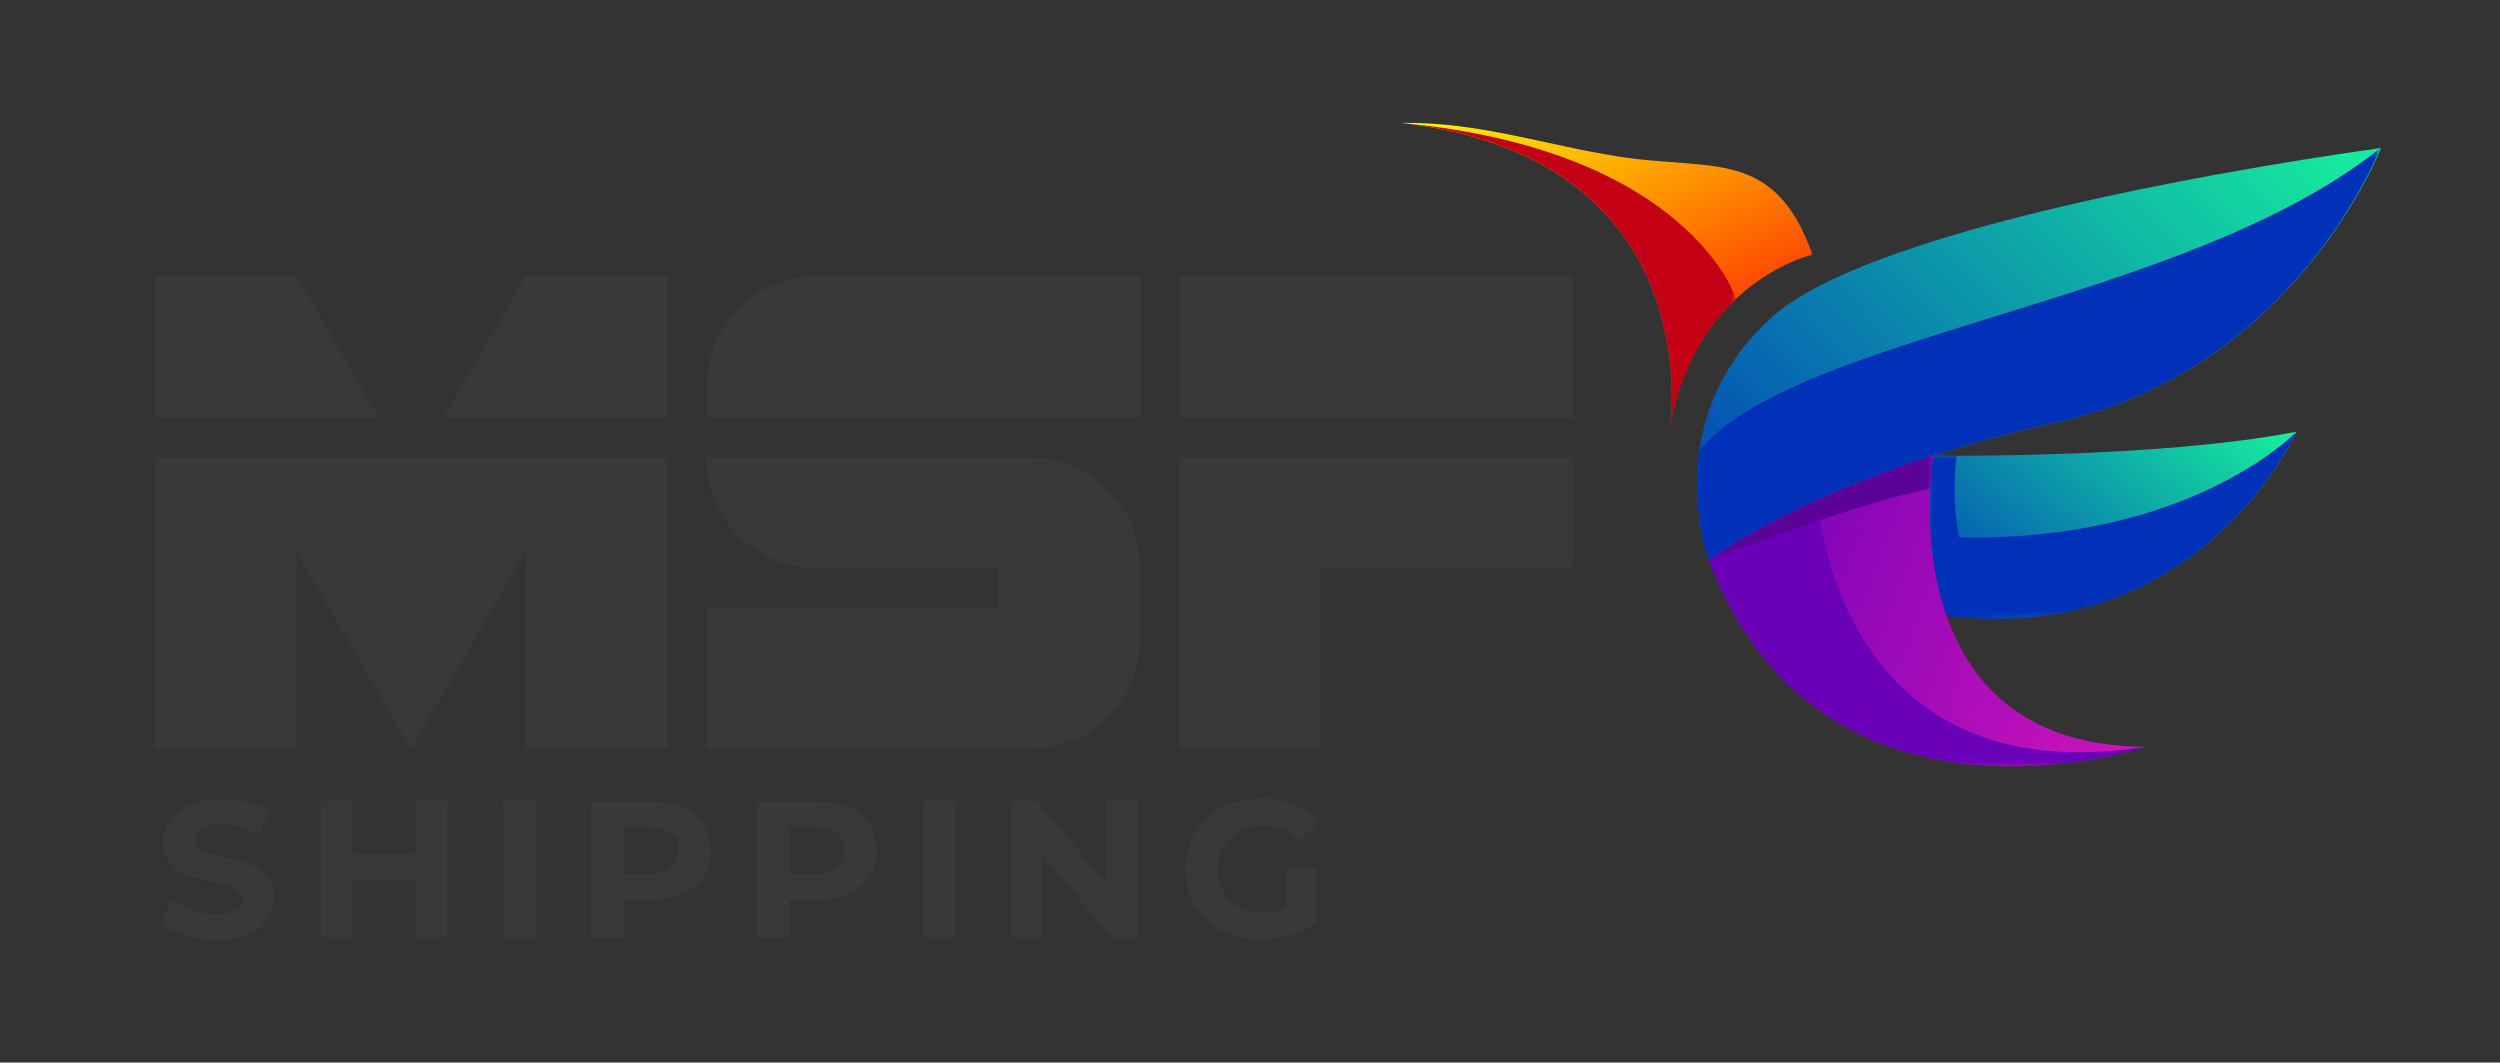 <?xml version="1.0" encoding="utf-8"?>
<!-- Generator: Adobe Illustrator 18.0.0, SVG Export Plug-In . SVG Version: 6.00 Build 0)  -->
<!DOCTYPE svg PUBLIC "-//W3C//DTD SVG 1.1//EN" "http://www.w3.org/Graphics/SVG/1.1/DTD/svg11.dtd">
<svg version="1.1" id="Layer_1" xmlns="http://www.w3.org/2000/svg" xmlns:xlink="http://www.w3.org/1999/xlink" x="0px" y="0px"
	 viewBox="0 0 396.7 168.6" enable-background="new 0 0 396.7 168.6" xml:space="preserve">
<rect x="0" y="0" width="396.7" height="168.6" fill="#333333" stroke="none"/>
<g>
	<g>
		<g>
			<path fill="#39393B" d="M24.6,66.3V43.8h22.5l13,22.5H24.6z M105.9,118.8H83.4V87.5l-18.2,31.4L47.1,87.5v31.4H24.6V72.6h81.3
				V118.8z M105.9,66.3H70.4l13-22.5h22.5V66.3z"/>
			<path fill="#39393B" d="M180.9,66.3h-68.7v-5c0-4.8,1.7-9,5.1-12.4c3.4-3.4,7.5-5.1,12.4-5.1h51.3V66.3z M180.9,101.3
				c0,4.8-1.7,9-5.1,12.4c-3.4,3.4-7.5,5.1-12.4,5.1h-51.3V96.4h46.3v-6.3h-28.8c-4.8,0-9-1.7-12.4-5.1c-3.4-3.4-5.1-7.6-5.1-12.4
				h51.3c4.8,0,9,1.7,12.4,5.2c3.4,3.4,5.1,7.5,5.1,12.4V101.3z"/>
			<path fill="#39393B" d="M249.7,66.3h-62.5V43.8h62.5V66.3z M249.7,90.1h-40.1v28.7h-22.5V72.6h62.5V90.1z"/>
		</g>
		<g>
			<path fill="#39393B" d="M25.5,146.6l1.7-3.8c1.8,1.3,4.6,2.3,7.2,2.3c3,0,4.2-1,4.2-2.3c0-4-12.7-1.3-12.7-9.3
				c0-3.7,3-6.7,9.2-6.7c2.7,0,5.6,0.6,7.6,1.9l-1.6,3.8c-2-1.1-4.1-1.7-6.1-1.7c-3,0-4.2,1.1-4.2,2.5c0,4,12.7,1.2,12.7,9.2
				c0,3.6-3,6.7-9.3,6.7C31,149.1,27.5,148.1,25.5,146.6z"/>
			<path fill="#39393B" d="M71,127.1v21.6h-5.1v-8.9H56v8.9h-5.1v-21.6H56v8.5h9.9v-8.5H71z"/>
			<path fill="#39393B" d="M79.9,127.1H85v21.6h-5.1V127.1z"/>
			<path fill="#39393B" d="M112.8,135c0,4.8-3.7,7.8-9.5,7.8H99v6h-5.1v-21.6h9.5C109.2,127.1,112.8,130.1,112.8,135z M107.7,135
				c0-2.4-1.6-3.8-4.7-3.8H99v7.5h4.1C106.2,138.7,107.7,137.3,107.7,135z"/>
			<path fill="#39393B" d="M139.1,135c0,4.8-3.7,7.8-9.5,7.8h-4.4v6h-5.1v-21.6h9.5C135.5,127.1,139.1,130.1,139.1,135z M134,135
				c0-2.4-1.6-3.8-4.7-3.8h-4.1v7.5h4.1C132.5,138.7,134,137.3,134,135z"/>
			<path fill="#39393B" d="M146.5,127.1h5.1v21.6h-5.1V127.1z"/>
			<path fill="#39393B" d="M180.5,127.1v21.6h-4.2l-10.9-13.1v13.1h-5v-21.6h4.2l10.9,13.1v-13.1H180.5z"/>
			<path fill="#39393B" d="M204.2,137.6h4.6v8.8c-2.4,1.8-5.7,2.7-8.8,2.7c-6.9,0-11.9-4.7-11.9-11.2c0-6.5,5.1-11.2,12-11.2
				c3.8,0,7,1.3,9.2,3.7l-3.2,3c-1.6-1.7-3.4-2.4-5.7-2.4c-4.2,0-7.2,2.8-7.2,6.9c0,4,2.9,6.9,7.1,6.9c1.4,0,2.7-0.2,3.9-0.9V137.6z
				"/>
		</g>
	</g>
	<g>
		<g>
			<defs>
				<path id="SVGID_25_" d="M271.2,89c0,0-8.4-22.2,10-38.7c18.4-16.5,96.6-26.8,96.6-26.8S364.3,58.6,326.4,67
					C288.4,75.4,271.2,89,271.2,89"/>
			</defs>
			<clipPath id="SVGID_1_">
				<use xlink:href="#SVGID_25_"  overflow="visible"/>
			</clipPath>
			<linearGradient id="SVGID_2_" gradientUnits="userSpaceOnUse" x1="271.757" y1="104.258" x2="362.367" y2="14.588">
				<stop  offset="0" style="stop-color:#0131B9"/>
				<stop  offset="1" style="stop-color:#16EA9E"/>
			</linearGradient>
			<rect x="262.8" y="23.5" clip-path="url(#SVGID_1_)" fill="url(#SVGID_2_)" width="115" height="65.5"/>
		</g>
		<defs>
			<filter id="Adobe_OpacityMaskFilter" filterUnits="userSpaceOnUse" x="269.3" y="23.5" width="108.5" height="65.5">
				<feColorMatrix  type="matrix" values="1 0 0 0 0  0 1 0 0 0  0 0 1 0 0  0 0 0 1 0"/>
			</filter>
		</defs>
		<mask maskUnits="userSpaceOnUse" x="269.3" y="23.5" width="108.5" height="65.5" id="SVGID_3_">
			<g filter="url(#Adobe_OpacityMaskFilter)">
				
					<linearGradient id="SVGID_4_" gradientUnits="userSpaceOnUse" x1="-139.158" y1="761.418" x2="42.861" y2="647.237" gradientTransform="matrix(1 0 0 1 355.423 -637.876)">
					<stop  offset="0" style="stop-color:#FFFFFF"/>
					<stop  offset="1" style="stop-color:#000000"/>
				</linearGradient>
				<rect x="269.3" y="23.5" fill="url(#SVGID_4_)" width="108.5" height="65.5"/>
			</g>
		</mask>
		<path mask="url(#SVGID_3_)" fill-rule="evenodd" clip-rule="evenodd" fill="#0131B9" d="M271.2,89c0,0-2.9-7.7-1.6-17.4
			c14.9-18.6,77.2-23.3,108.1-48.1c0,0-13.4,35.1-51.3,43.5C288.4,75.4,271.2,89,271.2,89"/>
		<g>
			<defs>
				<path id="SVGID_30_" d="M340.4,118.5c0,0-51.3,17.2-69.2-29.5c0,0,11.3-8.9,35.6-16.7C306.8,72.3,299.2,118.3,340.4,118.5"/>
			</defs>
			<clipPath id="SVGID_5_">
				<use xlink:href="#SVGID_30_"  overflow="visible"/>
			</clipPath>
			<linearGradient id="SVGID_6_" gradientUnits="userSpaceOnUse" x1="262.282" y1="87.52" x2="350.029" y2="120.857">
				<stop  offset="0" style="stop-color:#6A00B8"/>
				<stop  offset="1" style="stop-color:#DB17B9"/>
			</linearGradient>
			<rect x="271.2" y="72.3" clip-path="url(#SVGID_5_)" fill="url(#SVGID_6_)" width="69.2" height="63.5"/>
		</g>
		<defs>
			<filter id="Adobe_OpacityMaskFilter_1_" filterUnits="userSpaceOnUse" x="271.2" y="79.4" width="69.2" height="42.3">
				<feColorMatrix  type="matrix" values="1 0 0 0 0  0 1 0 0 0  0 0 1 0 0  0 0 0 1 0"/>
			</filter>
		</defs>
		<mask maskUnits="userSpaceOnUse" x="271.2" y="79.4" width="69.2" height="42.3" id="SVGID_7_">
			<g filter="url(#Adobe_OpacityMaskFilter_1_)">
				
					<linearGradient id="SVGID_8_" gradientUnits="userSpaceOnUse" x1="-96.461" y1="682.514" x2="-6.033" y2="747.462" gradientTransform="matrix(1 0 0 1 356.796 -614.631)">
					<stop  offset="0" style="stop-color:#FFFFFF"/>
					<stop  offset="1" style="stop-color:#000000"/>
				</linearGradient>
				<rect x="271.2" y="79.4" fill="url(#SVGID_8_)" width="69.2" height="42.3"/>
			</g>
		</mask>
		<path mask="url(#SVGID_7_)" fill-rule="evenodd" clip-rule="evenodd" fill="#6A00B8" d="M340.4,118.5c0,0-51.3,17.2-69.2-29.5
			c0,0,5.5-4.4,17.2-9.7C288.4,79.4,291.2,126.3,340.4,118.5"/>
		<g>
			<defs>
				<path id="SVGID_35_" d="M364.4,68.5c0,0-15.2,34.2-55.5,29.2c-4.3-12.3-2.1-25.4-2.1-25.4C306.8,72.3,342.4,72.8,364.4,68.5"/>
			</defs>
			<clipPath id="SVGID_9_">
				<use xlink:href="#SVGID_35_"  overflow="visible"/>
			</clipPath>
			<linearGradient id="SVGID_10_" gradientUnits="userSpaceOnUse" x1="313.552" y1="110.197" x2="354.087" y2="62.717">
				<stop  offset="0" style="stop-color:#0131B9"/>
				<stop  offset="1" style="stop-color:#16EA9E"/>
			</linearGradient>
			<rect x="304.6" y="68.5" clip-path="url(#SVGID_9_)" fill="url(#SVGID_10_)" width="59.8" height="34.2"/>
		</g>
		<defs>
			<filter id="Adobe_OpacityMaskFilter_2_" filterUnits="userSpaceOnUse" x="306.2" y="72.3" width="10.1" height="25.9">
				<feColorMatrix  type="matrix" values="1 0 0 0 0  0 1 0 0 0  0 0 1 0 0  0 0 0 1 0"/>
			</filter>
		</defs>
		<mask maskUnits="userSpaceOnUse" x="306.2" y="72.3" width="10.1" height="25.9" id="SVGID_11_">
			<g filter="url(#Adobe_OpacityMaskFilter_2_)">
				
					<linearGradient id="SVGID_12_" gradientUnits="userSpaceOnUse" x1="-67.007" y1="752.615" x2="-74.485" y2="674.632" gradientTransform="matrix(1 0 0 1 381.783 -631.342)">
					<stop  offset="0" style="stop-color:#FFFFFF"/>
					<stop  offset="1" style="stop-color:#000000"/>
				</linearGradient>
				<rect x="306.2" y="72.3" fill="url(#SVGID_12_)" width="10.1" height="25.9"/>
			</g>
		</mask>
		<path mask="url(#SVGID_11_)" fill-rule="evenodd" clip-rule="evenodd" fill="#0131B9" d="M316.4,98.2c-2.4,0-4.9-0.2-7.5-0.5
			c-4.3-12.3-2.1-25.4-2.1-25.4c0,0,1.3,0,3.7,0C310.5,72.3,308,86.9,316.4,98.2"/>
		<defs>
			<filter id="Adobe_OpacityMaskFilter_3_" filterUnits="userSpaceOnUse" x="306.4" y="68.5" width="58" height="29.7">
				<feColorMatrix  type="matrix" values="1 0 0 0 0  0 1 0 0 0  0 0 1 0 0  0 0 0 1 0"/>
			</filter>
		</defs>
		<mask maskUnits="userSpaceOnUse" x="306.4" y="68.5" width="58" height="29.7" id="SVGID_13_">
			<g filter="url(#Adobe_OpacityMaskFilter_3_)">
				
					<linearGradient id="SVGID_14_" gradientUnits="userSpaceOnUse" x1="-122.072" y1="754.945" x2="-3.288" y2="691.722" gradientTransform="matrix(1 0 0 1 381.901 -631.339)">
					<stop  offset="0" style="stop-color:#FFFFFF"/>
					<stop  offset="1" style="stop-color:#000000"/>
				</linearGradient>
				<rect x="306.4" y="68.5" fill="url(#SVGID_14_)" width="58" height="29.7"/>
			</g>
		</mask>
		<path mask="url(#SVGID_13_)" fill-rule="evenodd" clip-rule="evenodd" fill="#0131B9" d="M364.4,68.5c0,0-15.2,34.2-55.5,29.2
			c-1.5-4.3-2.2-8.7-2.5-12.6C346.5,87.4,364.4,68.5,364.4,68.5"/>
		<g>
			<defs>
				<path id="SVGID_42_" d="M287.6,40.4c0,0-18.4,4.2-22.6,27.2c0,0,6.5-42.5-42.7-48.1c12.4-0.2,23.1,3.6,34.9,5.4
					C271.7,27.1,281.6,23.5,287.6,40.4"/>
			</defs>
			<clipPath id="SVGID_15_">
				<use xlink:href="#SVGID_42_"  overflow="visible"/>
			</clipPath>
			<linearGradient id="SVGID_16_" gradientUnits="userSpaceOnUse" x1="268.118" y1="72.327" x2="239.313" y2="9.357">
				<stop  offset="0" style="stop-color:#FF0000"/>
				<stop  offset="1" style="stop-color:#FFFF00"/>
			</linearGradient>
			<rect x="222.2" y="19.3" clip-path="url(#SVGID_15_)" fill="url(#SVGID_16_)" width="65.3" height="48.3"/>
		</g>
		<defs>
			<filter id="Adobe_OpacityMaskFilter_4_" filterUnits="userSpaceOnUse" x="222.2" y="19.5" width="53.3" height="48.1">
				<feColorMatrix  type="matrix" values="1 0 0 0 0  0 1 0 0 0  0 0 1 0 0  0 0 0 1 0"/>
			</filter>
		</defs>
		<mask maskUnits="userSpaceOnUse" x="222.2" y="19.5" width="53.3" height="48.1" id="SVGID_17_">
			<g filter="url(#Adobe_OpacityMaskFilter_4_)">
				
					<linearGradient id="SVGID_18_" gradientUnits="userSpaceOnUse" x1="-28.058" y1="760.14" x2="-104.693" y2="652.076" gradientTransform="matrix(1 0 0 1 321.906 -653.167)">
					<stop  offset="0" style="stop-color:#FFFFFF"/>
					<stop  offset="1" style="stop-color:#000000"/>
				</linearGradient>
				<rect x="222.2" y="19.5" fill="url(#SVGID_18_)" width="53.3" height="48.1"/>
			</g>
		</mask>
		<path mask="url(#SVGID_17_)" fill-rule="evenodd" clip-rule="evenodd" fill="#C40015" d="M275.5,47.4c-4.4,4.1-8.7,10.5-10.5,20.2
			c0,0,6.5-42.5-42.7-48.1C268,23.8,275.5,47.4,275.5,47.4L275.5,47.4z"/>
		<defs>
			<filter id="Adobe_OpacityMaskFilter_5_" filterUnits="userSpaceOnUse" x="271.2" y="72.3" width="35.6" height="16.7">
				<feColorMatrix  type="matrix" values="1 0 0 0 0  0 1 0 0 0  0 0 1 0 0  0 0 0 1 0"/>
			</filter>
		</defs>
		<mask maskUnits="userSpaceOnUse" x="271.2" y="72.3" width="35.6" height="16.7" id="SVGID_19_">
			<g filter="url(#Adobe_OpacityMaskFilter_5_)">
				
					<linearGradient id="SVGID_20_" gradientUnits="userSpaceOnUse" x1="-106.583" y1="733.592" x2="-10.782" y2="696.425" gradientTransform="matrix(1 0 0 1 356.796 -637.876)">
					<stop  offset="0" style="stop-color:#FFFFFF"/>
					<stop  offset="1" style="stop-color:#000000"/>
				</linearGradient>
				<rect x="271.2" y="72.3" fill="url(#SVGID_20_)" width="35.6" height="16.7"/>
			</g>
		</mask>
		<path mask="url(#SVGID_19_)" fill-rule="evenodd" clip-rule="evenodd" fill="#5B0298" d="M271.2,89c0,0,11.3-8.9,35.6-16.7
			c0,0-0.3,2-0.5,5.2C291.5,80.7,271.2,89,271.2,89"/>
	</g>
</g>
</svg>
